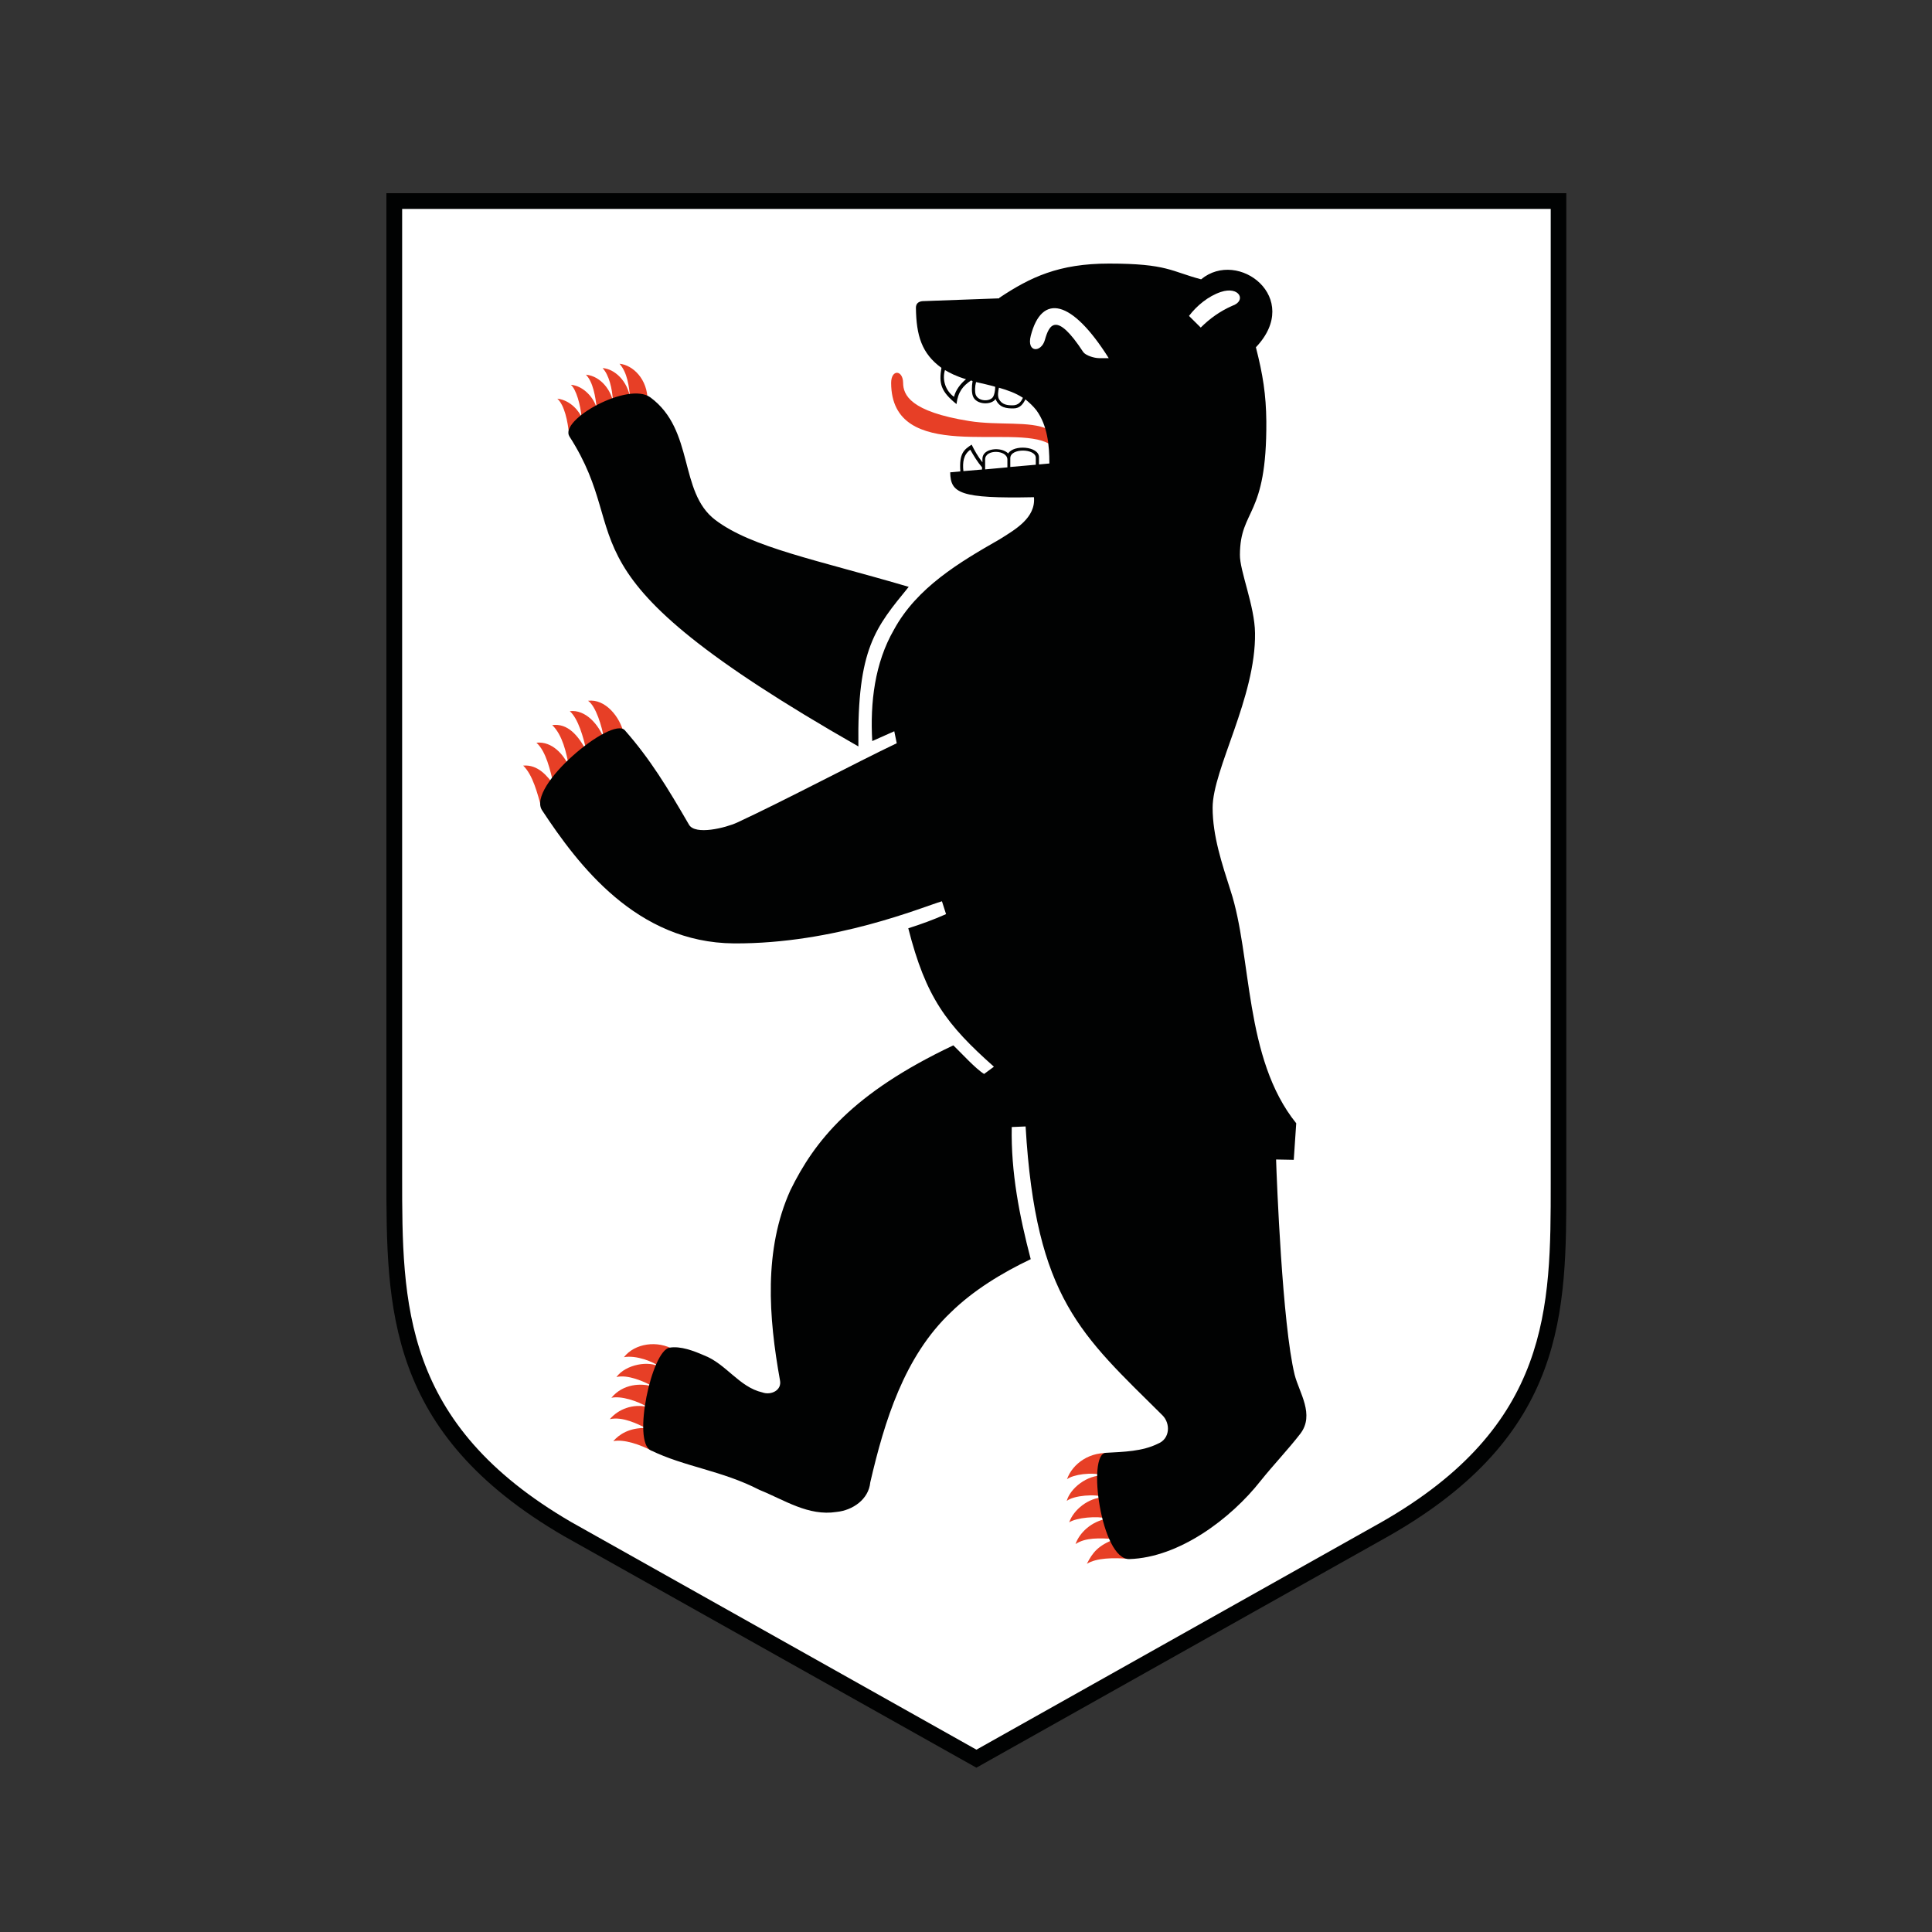<svg width="40" height="40" viewBox="0 0 40 40" fill="none" xmlns="http://www.w3.org/2000/svg">
<rect x="0" y="0" width="40" height="40" fill="#333333" stroke="none"/>
<path d="M32.266 4.163H8.163V24.359C8.163 27.028 8.163 29.57 11.746 31.654L20.215 36.41L28.683 31.654C32.331 29.57 32.267 27.028 32.267 24.359V4.163H32.266Z" fill="white"/>
<path d="M20.215 36.598L11.666 31.798C8 29.665 8 27.088 8 24.361V4H32.429V24.496C32.431 27.172 32.433 29.701 28.765 31.795L20.215 36.598ZM8.326 4.325V24.359C8.326 26.99 8.326 29.477 11.829 31.514L20.216 36.225L28.604 31.513C32.106 29.511 32.106 27.076 32.106 24.497V4.325H8.326Z" fill="#010202"/>
<path d="M21.693 8.886C21.33 8.71 20.671 8.814 20.066 8.717C18.847 8.522 18.698 8.177 18.698 7.923C18.692 7.655 18.45 7.642 18.45 7.929C18.457 9.622 21.002 8.757 21.726 9.192L21.693 8.886ZM13.407 8.306C13.414 7.851 13.102 7.557 12.827 7.531C12.99 7.719 13.023 7.993 13.049 8.26C12.998 7.882 12.717 7.635 12.476 7.621C12.606 7.758 12.677 8.039 12.691 8.312C12.652 8.104 12.456 7.79 12.131 7.757C12.281 7.914 12.327 8.207 12.359 8.475C12.313 8.247 12.079 7.985 11.819 7.967C11.929 8.057 12.021 8.39 12.041 8.644C12.007 8.54 11.825 8.286 11.539 8.254C11.689 8.391 11.754 8.723 11.781 8.984L13.407 8.306ZM12.918 15.199C12.84 14.839 12.527 14.462 12.175 14.509C12.337 14.619 12.462 15.036 12.508 15.303C12.397 15.003 12.123 14.684 11.797 14.724C11.973 14.881 12.078 15.264 12.143 15.551C11.967 15.218 11.752 14.971 11.433 15.012C11.647 15.218 11.725 15.583 11.778 15.864C11.674 15.629 11.433 15.342 11.106 15.377C11.309 15.557 11.393 15.955 11.464 16.249C11.334 16.071 11.139 15.824 10.832 15.851C11.034 16.046 11.127 16.43 11.21 16.723L12.918 15.199ZM13.961 27.949C13.616 27.741 13.14 27.812 12.918 28.099C13.167 28.053 13.53 28.189 13.674 28.309C13.439 28.159 12.952 28.249 12.762 28.511C12.984 28.451 13.342 28.601 13.53 28.712C13.284 28.628 12.899 28.647 12.658 28.94C12.86 28.895 13.192 29.005 13.407 29.13C13.102 29.058 12.802 29.175 12.626 29.382C12.892 29.324 13.192 29.48 13.374 29.565C13.029 29.558 12.82 29.696 12.697 29.838C12.918 29.792 13.257 29.91 13.504 30.041L13.961 27.949ZM23.022 30.091C22.572 30.033 22.202 30.306 22.091 30.626C22.214 30.529 22.605 30.469 22.86 30.548C22.507 30.529 22.155 30.816 22.086 31.075C22.229 30.96 22.685 30.925 22.854 30.998C22.535 31.01 22.229 31.253 22.137 31.518C22.288 31.421 22.704 31.381 22.939 31.44C22.593 31.493 22.346 31.74 22.268 31.968C22.476 31.831 22.75 31.843 23.089 31.864C22.738 31.993 22.62 32.143 22.502 32.378C22.698 32.254 23.042 32.248 23.381 32.274" fill="#E73F26"/>
<path d="M20.689 6.177L19.1 6.235C19.021 6.242 18.963 6.281 18.963 6.372C18.971 6.947 19.081 7.317 19.491 7.616C19.439 7.935 19.471 8.099 19.803 8.366C19.836 8.106 19.94 7.988 20.104 7.877C20.116 7.884 20.129 7.884 20.136 7.89C20.116 8.006 20.116 8.13 20.143 8.202C20.208 8.384 20.526 8.392 20.612 8.261C20.69 8.45 20.852 8.456 20.983 8.456C21.12 8.456 21.185 8.359 21.23 8.268C21.308 8.334 21.388 8.404 21.459 8.496C21.686 8.809 21.726 9.212 21.726 9.596C21.654 9.604 21.583 9.61 21.511 9.616V9.461C21.504 9.239 20.989 9.2 20.873 9.389C20.742 9.246 20.34 9.271 20.34 9.499V9.571C20.248 9.454 20.177 9.33 20.117 9.206C19.955 9.311 19.856 9.389 19.883 9.76C19.811 9.766 19.74 9.773 19.673 9.779C19.68 10.209 19.868 10.326 21.407 10.294C21.447 10.723 21.016 10.965 20.696 11.166C19.864 11.641 18.983 12.164 18.509 13.036C18.11 13.726 18.013 14.547 18.059 15.343L18.515 15.14L18.566 15.388C17.745 15.778 16.247 16.573 15.262 17.03C15.022 17.14 14.396 17.296 14.266 17.076C13.816 16.3 13.459 15.713 12.937 15.12C12.669 14.816 10.898 16.28 11.223 16.776C11.966 17.902 13.177 19.517 15.196 19.532C17.288 19.544 19.105 18.775 19.502 18.66L19.587 18.926C19.32 19.044 19.086 19.129 18.805 19.219C19.17 20.653 19.595 21.211 20.578 22.085L20.375 22.235C20.2 22.13 19.9 21.798 19.738 21.643C17.646 22.633 16.864 23.622 16.363 24.645C15.808 25.877 15.914 27.276 16.148 28.574C16.194 28.788 15.958 28.893 15.783 28.828C15.302 28.718 15.034 28.235 14.571 28.059C14.364 27.969 14.09 27.863 13.861 27.902C13.49 27.968 13.091 29.843 13.471 30.026C14.174 30.371 14.943 30.443 15.726 30.848C16.241 31.055 16.735 31.395 17.32 31.303C17.653 31.27 17.985 31.043 18.018 30.691C18.311 29.426 18.722 28.084 19.685 27.172C20.148 26.717 20.747 26.352 21.34 26.07C21.105 25.17 20.929 24.274 20.947 23.334L21.234 23.322C21.443 26.891 22.393 27.64 24.067 29.302C24.237 29.471 24.225 29.789 23.976 29.889C23.651 30.051 23.267 30.058 22.895 30.079C22.498 30.098 22.798 32.3 23.383 32.279C24.413 32.247 25.482 31.445 26.101 30.658C26.361 30.333 26.673 30.006 26.92 29.686C27.227 29.289 26.895 28.827 26.804 28.462C26.549 27.419 26.433 24.424 26.42 24.006L26.786 24.013L26.837 23.256C25.75 21.908 25.925 19.797 25.476 18.435C25.3 17.883 25.106 17.308 25.106 16.723C25.106 15.928 26.003 14.437 25.984 13.107C25.978 12.546 25.665 11.817 25.671 11.484C25.677 10.521 26.231 10.728 26.218 8.722C26.212 8.167 26.147 7.757 26.002 7.19C26.973 6.168 25.637 5.145 24.868 5.783C24.249 5.621 24.172 5.457 22.96 5.457C21.923 5.457 21.331 5.738 20.687 6.168L20.689 6.177ZM18.814 12.15C18.129 12.992 17.745 13.415 17.772 15.454C11.315 11.768 13.205 11.238 11.79 9.037C11.57 8.692 13.01 7.891 13.466 8.228C14.384 8.906 14.046 10.183 14.807 10.763C15.562 11.337 16.911 11.59 18.814 12.15ZM22.755 7.415C22.656 7.415 22.482 7.362 22.428 7.29C21.862 6.423 21.719 6.735 21.634 7.035C21.561 7.303 21.25 7.309 21.341 6.951C21.568 6.071 22.187 6.195 22.955 7.415H22.755ZM24.617 6.541C24.774 6.332 25.016 6.131 25.276 6.045C25.66 5.916 25.816 6.229 25.511 6.332C25.256 6.444 25.042 6.6 24.86 6.782L24.617 6.541ZM19.564 7.662C19.661 7.719 19.797 7.791 20 7.851C19.89 7.941 19.785 8.074 19.752 8.216C19.576 8.092 19.503 7.863 19.564 7.662ZM20.605 8.008C20.605 8.092 20.585 8.177 20.561 8.216C20.495 8.321 20.254 8.314 20.201 8.171C20.182 8.112 20.182 8.008 20.208 7.91C20.339 7.941 20.476 7.969 20.605 8.008ZM20.682 8.027C20.857 8.077 21.028 8.137 21.178 8.236C21.144 8.314 21.085 8.392 20.968 8.392C20.863 8.392 20.747 8.384 20.681 8.261C20.651 8.196 20.664 8.105 20.682 8.027ZM19.946 9.754C19.927 9.571 19.946 9.414 20.089 9.311C20.161 9.44 20.239 9.565 20.332 9.676V9.721L19.946 9.754ZM20.396 9.718V9.512C20.396 9.296 20.851 9.311 20.857 9.512V9.676L20.396 9.718ZM20.917 9.668V9.486C20.917 9.271 21.445 9.284 21.445 9.479V9.622" fill="#010202"/>
</svg>
